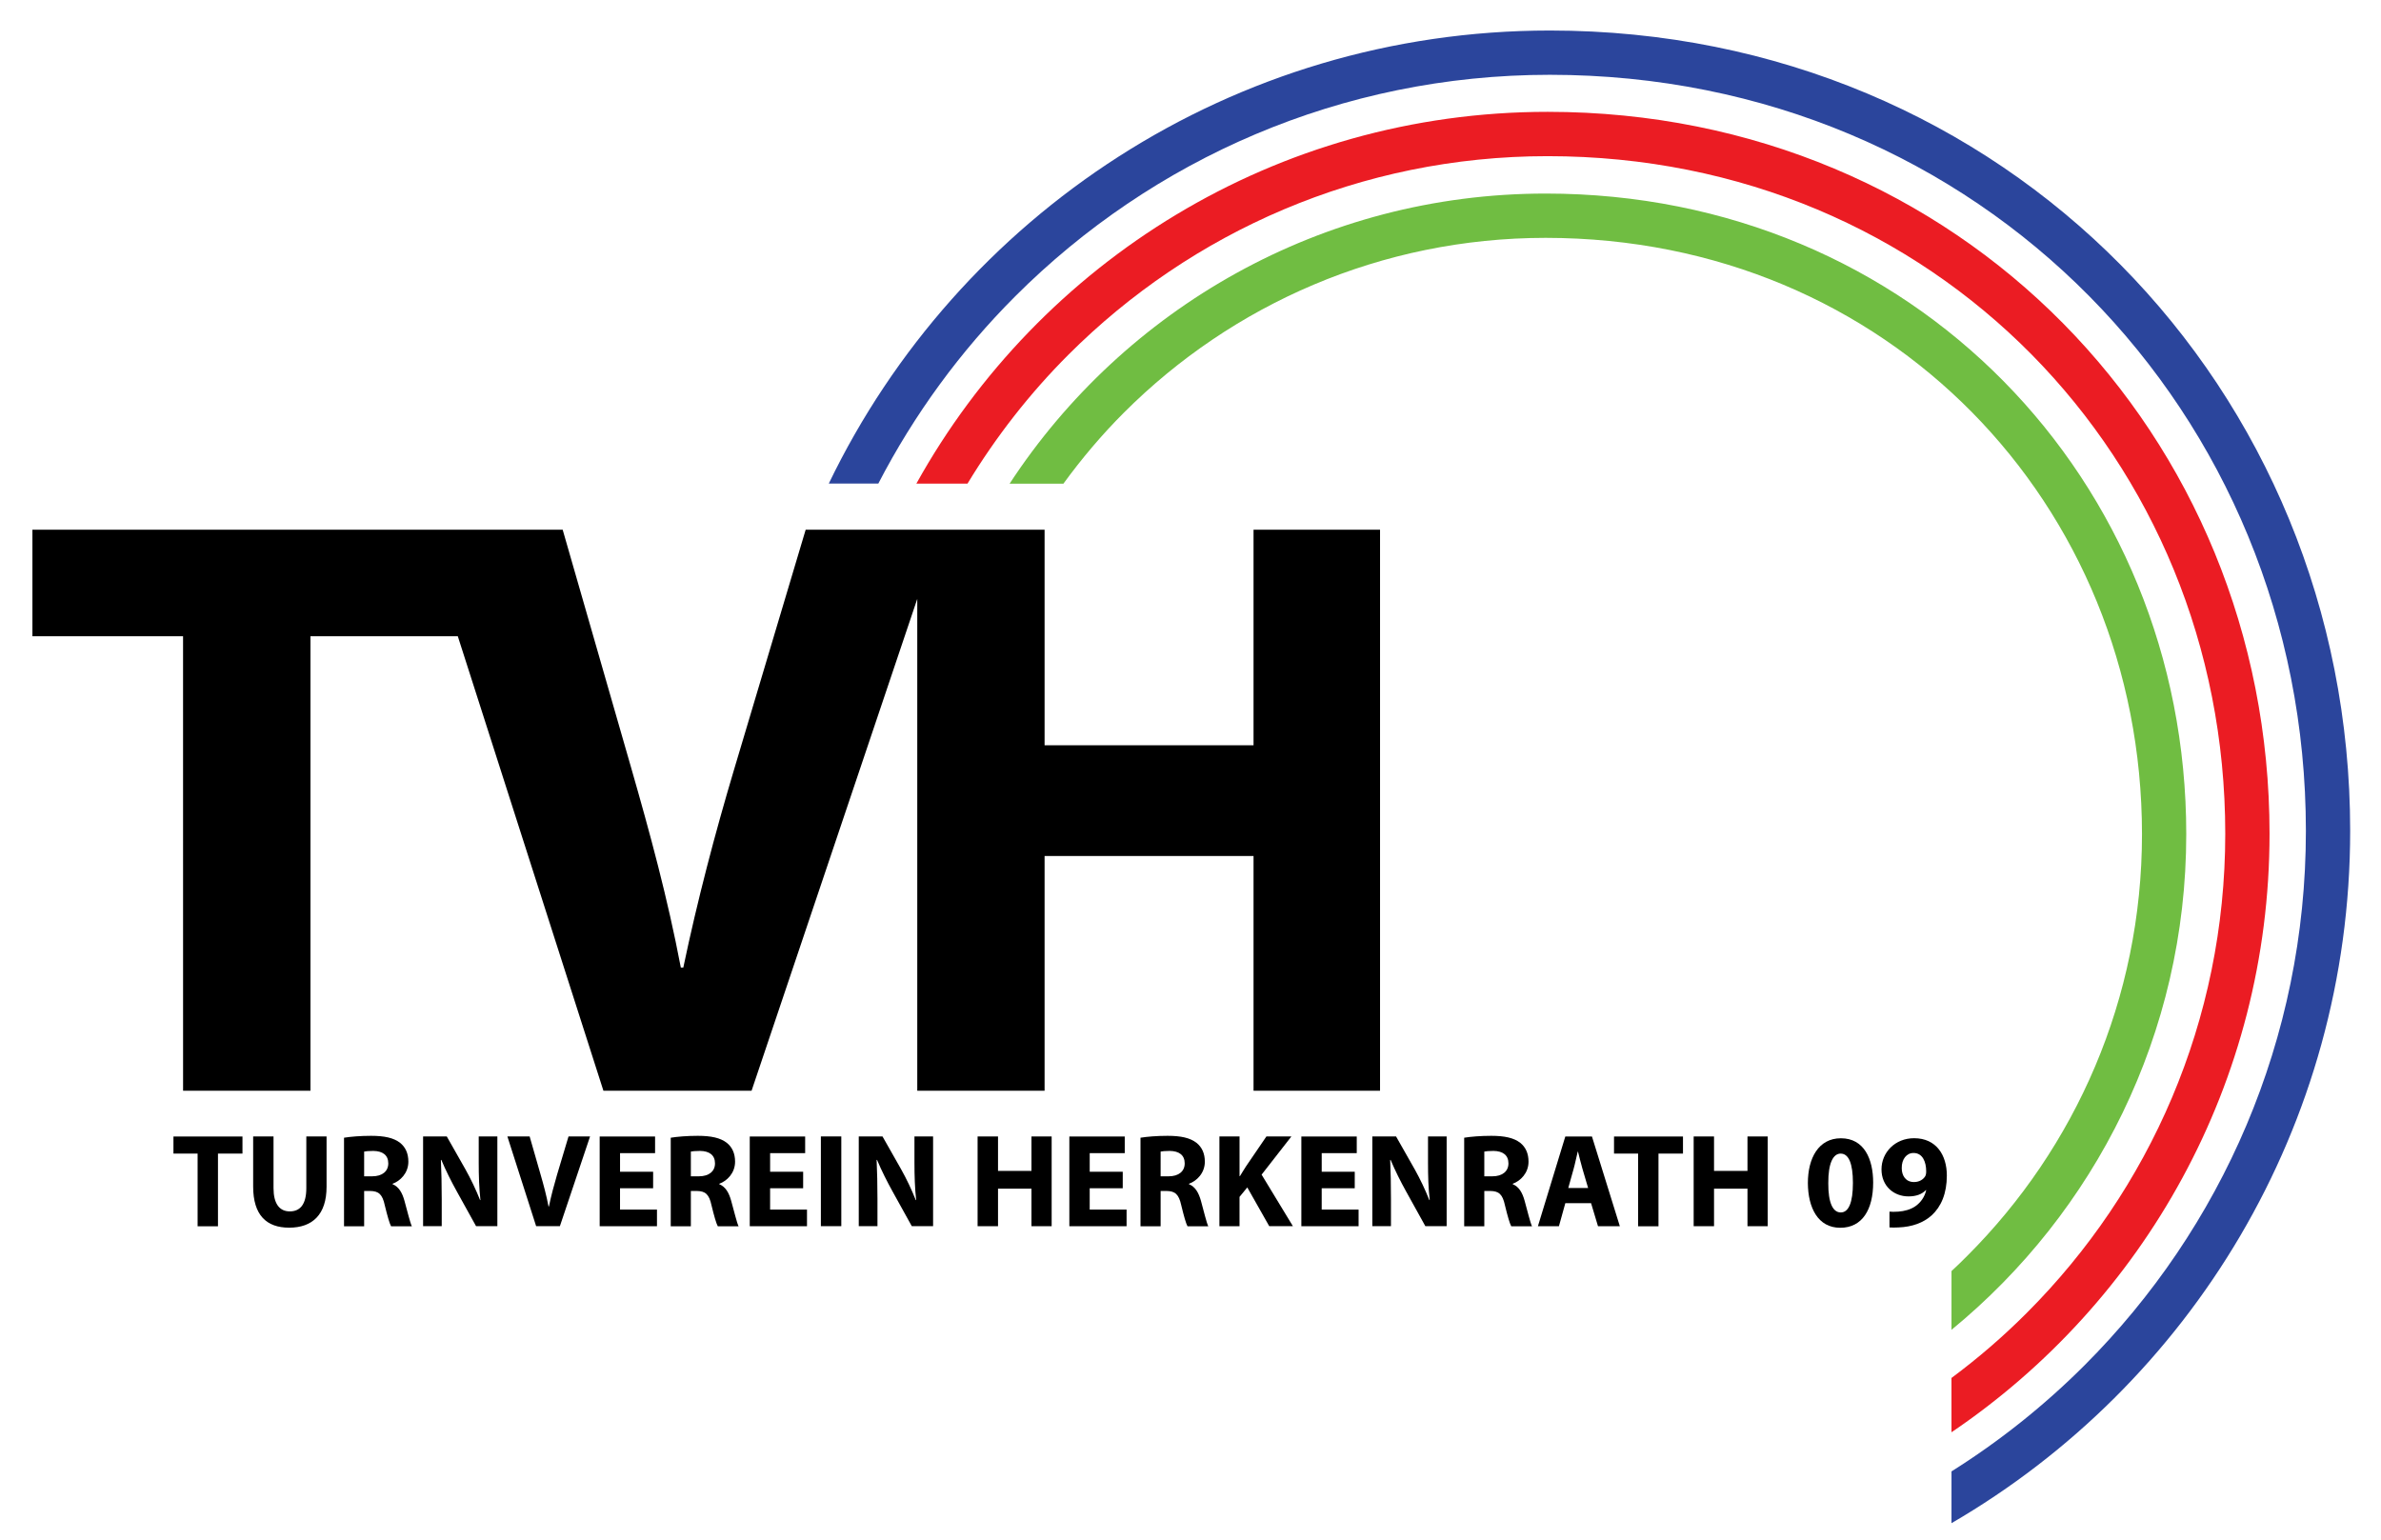 <?xml version="1.0" encoding="UTF-8"?>
<svg width="450.84" height="291.63" version="1.2" viewBox="0 0 338.13 218.72" xmlns="http://www.w3.org/2000/svg" xmlns:xlink="http://www.w3.org/1999/xlink">
 <defs>
  <symbol id="glyph5-23" overflow="visible"></symbol>
  <symbol id="glyph7-1" overflow="visible"></symbol>
  <symbol id="glyph9-11" overflow="visible"></symbol>
  <symbol id="glyph11-11" overflow="visible"></symbol>
  <symbol id="glyph13-1" overflow="visible"></symbol>
  <symbol id="glyph15-5" overflow="visible"></symbol>
  <symbol id="glyph18-1" overflow="visible"></symbol>
  <symbol id="glyph19-6" overflow="visible"></symbol>
  <clipPath id="clip85">
   <path d="m185 349.8h102v98.504h-102z"/>
  </clipPath>
 </defs>
 <g transform="translate(-133.26 -236.33)">
  <use x="605.877" y="123.386" width="100%" height="100%" xlink:href="#glyph7-1"/>
 </g>
 <g transform="translate(-133.26 -236.33)">
  <use x="632.045" y="123.386" width="100%" height="100%" xlink:href="#glyph7-1"/>
 </g>
 <g transform="translate(-133.26 -236.33)">
  <use x="745.046" y="123.386" width="100%" height="100%" xlink:href="#glyph7-1"/>
 </g>
 <g transform="translate(-133.26 -236.33)">
  <use x="558.513" y="139.386" width="100%" height="100%" xlink:href="#glyph7-1"/>
 </g>
 <g transform="translate(-133.26 -236.33)">
  <use x="632.047" y="139.386" width="100%" height="100%" xlink:href="#glyph7-1"/>
 </g>
 <g transform="translate(-133.26 -236.33)">
  <use x="735.376" y="139.386" width="100%" height="100%" xlink:href="#glyph7-1"/>
  <use x="745.046" y="139.386" width="100%" height="100%" xlink:href="#glyph7-1"/>
 </g>
 <g transform="translate(-133.26 -236.33)">
  <use x="600.48" y="155.386" width="100%" height="100%" xlink:href="#glyph7-1"/>
 </g>
 <g transform="translate(-133.26 -236.33)">
  <use x="632.05" y="155.386" width="100%" height="100%" xlink:href="#glyph7-1"/>
 </g>
 <g transform="translate(-133.26 -236.33)">
  <use x="735.38" y="155.386" width="100%" height="100%" xlink:href="#glyph7-1"/>
  <use x="745.05" y="155.386" width="100%" height="100%" xlink:href="#glyph7-1"/>
 </g>
 <g transform="translate(-133.26 -236.33)">
  <use x="521.607" y="171.386" width="100%" height="100%" xlink:href="#glyph7-1"/>
 </g>
 <g transform="translate(-133.26 -236.33)">
  <use x="632.047" y="171.386" width="100%" height="100%" xlink:href="#glyph7-1"/>
 </g>
 <g transform="translate(-133.26 -236.33)">
  <use x="735.376" y="171.386" width="100%" height="100%" xlink:href="#glyph7-1"/>
  <use x="745.046" y="171.386" width="100%" height="100%" xlink:href="#glyph7-1"/>
 </g>
 <g transform="translate(-133.26 -236.33)">
  <use x="540.507" y="187.386" width="100%" height="100%" xlink:href="#glyph7-1"/>
 </g>
 <g transform="translate(-133.26 -236.33)">
  <use x="632.047" y="187.386" width="100%" height="100%" xlink:href="#glyph7-1"/>
 </g>
 <g transform="translate(-133.26 -236.33)">
  <use x="735.376" y="187.386" width="100%" height="100%" xlink:href="#glyph7-1"/>
  <use x="745.046" y="187.386" width="100%" height="100%" xlink:href="#glyph7-1"/>
 </g>
 <g transform="translate(-133.26 -236.33)">
  <use x="795.435" y="207.386" width="100%" height="100%" xlink:href="#glyph9-11"/>
 </g>
 <g transform="translate(-133.26 -236.33)">
  <use x="764.883" y="221.386" width="100%" height="100%" xlink:href="#glyph9-11"/>
 </g>
 <g transform="translate(-133.26 -236.33)">
  <use x="772.149" y="235.386" width="100%" height="100%" xlink:href="#glyph9-11"/>
 </g>
 <g transform="translate(-133.26 -236.33)">
  <use x="789.336" y="277.386" width="100%" height="100%" xlink:href="#glyph9-11"/>
 </g>
 <g transform="translate(-133.26 -236.33)" fill="#fff">
  <use x="608.108" y="337.386" width="100%" height="100%" xlink:href="#glyph11-11"/>
 </g>
 <g transform="translate(-133.26 -236.33)" fill="#fff">
  <use x="730.246" y="337.386" width="100%" height="100%" xlink:href="#glyph11-11"/>
 </g>
 <g transform="translate(-133.26 -236.33)">
  <use x="641.043" y="360.586" width="100%" height="100%" xlink:href="#glyph13-1"/>
 </g>
 <g transform="translate(-133.26 -236.33)">
  <use x="701.043" y="360.586" width="100%" height="100%" xlink:href="#glyph13-1"/>
 </g>
 <g transform="translate(-133.26 -236.33)">
  <use x="507.959" y="370.186" width="100%" height="100%" xlink:href="#glyph13-1"/>
  <use x="510.383" y="370.186" width="100%" height="100%" xlink:href="#glyph13-1"/>
 </g>
 <g transform="translate(-133.26 -236.33)">
  <use x="641.047" y="370.186" width="100%" height="100%" xlink:href="#glyph13-1"/>
 </g>
 <g transform="translate(-133.26 -236.33)">
  <use x="701.047" y="370.186" width="100%" height="100%" xlink:href="#glyph13-1"/>
 </g>
 <g transform="translate(-133.26 -236.33)">
  <use x="775.637" y="370.186" width="100%" height="100%" xlink:href="#glyph11-11"/>
 </g>
 <g transform="translate(-133.26 -236.33)">
  <use x="641.047" y="395.386" width="100%" height="100%" xlink:href="#glyph13-1"/>
 </g>
 <g transform="translate(-133.26 -236.33)">
  <use x="701.045" y="395.386" width="100%" height="100%" xlink:href="#glyph13-1"/>
 </g>
 <g transform="translate(-133.26 -236.33)">
  <use x="775.155" y="395.386" width="100%" height="100%" xlink:href="#glyph11-11"/>
  <use x="796.051" y="395.386" width="100%" height="100%" xlink:href="#glyph11-11"/>
 </g>
 <g transform="translate(-133.26 -236.33)">
  <use x="641.051" y="420.586" width="100%" height="100%" xlink:href="#glyph13-1"/>
 </g>
 <g transform="translate(-133.26 -236.33)">
  <use x="641.047" y="430.186" width="100%" height="100%" xlink:href="#glyph13-1"/>
 </g>
 <g transform="translate(-133.26 -236.33)">
  <use x="727.637" y="430.186" width="100%" height="100%" xlink:href="#glyph11-11"/>
  <use x="749.045" y="430.186" width="100%" height="100%" xlink:href="#glyph11-11"/>
 </g>
 <g transform="translate(-133.26 -236.33)">
  <use x="506.645" y="445.786" width="100%" height="100%" xlink:href="#glyph13-1"/>
  <use x="641.045" y="445.786" width="100%" height="100%" xlink:href="#glyph13-1"/>
 </g>
 <g transform="translate(-133.26 -236.33)">
  <use x="727.908" y="445.786" width="100%" height="100%" xlink:href="#glyph11-11"/>
  <use x="749.044" y="445.786" width="100%" height="100%" xlink:href="#glyph11-11"/>
 </g>
 <g transform="translate(-133.26 -236.33)">
  <use x="523.836" y="461.386" width="100%" height="100%" xlink:href="#glyph13-1"/>
  <use x="641.044" y="461.386" width="100%" height="100%" xlink:href="#glyph13-1"/>
 </g>
 <g transform="translate(-133.26 -236.33)">
  <use x="749.044" y="461.386" width="100%" height="100%" xlink:href="#glyph15-5"/>
 </g>
 <g transform="translate(-133.26 -236.33)">
  <use x="534.613" y="486.586" width="100%" height="100%" xlink:href="#glyph13-1"/>
 </g>
 <g transform="translate(-133.26 -236.33)">
  <use x="641.044" y="486.586" width="100%" height="100%" xlink:href="#glyph13-1"/>
 </g>
 <g transform="translate(-133.26 -236.33)">
  <use x="701.044" y="486.586" width="100%" height="100%" xlink:href="#glyph13-1"/>
 </g>
 <g transform="translate(-133.26 -236.33)">
  <use x="537.399" y="515.386" width="100%" height="100%" xlink:href="#glyph11-11"/>
 </g>
 <g transform="translate(-133.26 -236.33)">
  <use x="663.801" y="515.386" width="100%" height="100%" xlink:href="#glyph11-11"/>
  <use x="701.049" y="515.386" width="100%" height="100%" xlink:href="#glyph11-11"/>
 </g>
 <g transform="translate(-133.26 -236.33)">
  <use x="749.049" y="515.386" width="100%" height="100%" xlink:href="#glyph11-11"/>
 </g>
 <g transform="translate(-133.26 -236.33)">
  <use x="641.05" y="540.586" width="100%" height="100%" xlink:href="#glyph13-1"/>
 </g>
 <g transform="translate(-133.26 -236.33)">
  <use x="701.049" y="540.586" width="100%" height="100%" xlink:href="#glyph13-1"/>
 </g>
 <g transform="translate(-133.26 -236.33)">
  <use x="630.544" y="550.186" width="100%" height="100%" xlink:href="#glyph13-1"/>
 </g>
 <g transform="translate(-133.26 -236.33)">
  <use x="641.04" y="550.186" width="100%" height="100%" xlink:href="#glyph13-1"/>
 </g>
 <g transform="translate(-133.26 -236.33)">
  <use x="701.047" y="550.186" width="100%" height="100%" xlink:href="#glyph13-1"/>
 </g>
 <g transform="translate(-133.26 -236.33)">
  <use x="776.378" y="550.186" width="100%" height="100%" xlink:href="#glyph11-11"/>
 </g>
 <g transform="translate(-133.26 -236.33)">
  <use x="637.423" y="575.386" width="100%" height="100%" xlink:href="#glyph13-1"/>
 </g>
 <g transform="translate(-133.26 -236.33)">
  <use x="638.162" y="575.386" width="100%" height="100%" xlink:href="#glyph13-1"/>
  <use x="641.05" y="575.386" width="100%" height="100%" xlink:href="#glyph13-1"/>
 </g>
 <g transform="translate(-133.26 -236.33)">
  <use x="701.05" y="575.386" width="100%" height="100%" xlink:href="#glyph13-1"/>
 </g>
 <g transform="translate(-133.26 -236.33)">
  <use x="749.05" y="575.386" width="100%" height="100%" xlink:href="#glyph13-1"/>
 </g>
 <g transform="translate(-133.26 -236.33)">
  <use x="62.15" y="145.638" width="100%" height="100%" xlink:href="#glyph9-11"/>
 </g>
 <g transform="translate(-133.26 -236.33)">
  <use x="61.44" y="165.838" width="100%" height="100%" xlink:href="#glyph9-11"/>
 </g>
 <g transform="translate(-133.26 -236.33)">
  <use x="42.52" y="177.838" width="100%" height="100%" xlink:href="#glyph9-11"/>
 </g>
 <g transform="translate(-133.26 -236.33)">
  <use x="81.52" y="177.838" width="100%" height="100%" xlink:href="#glyph9-11"/>
 </g>
 <g transform="translate(-133.26 -236.33)">
  <use x="53.38" y="198.038" width="100%" height="100%" xlink:href="#glyph9-11"/>
 </g>
 <g transform="translate(-133.26 -236.33)">
  <use x="51.75" y="218.238" width="100%" height="100%" xlink:href="#glyph9-11"/>
 </g>
 <g transform="translate(-133.26 -236.33)">
  <use x="59.47" y="238.438" width="100%" height="100%" xlink:href="#glyph9-11"/>
 </g>
 <g transform="translate(-133.26 -236.33)">
  <use x="58.56" y="258.638" width="100%" height="100%" xlink:href="#glyph9-11"/>
 </g>
 <g transform="translate(-133.26 -236.33)">
  <use x="59.31" y="278.838" width="100%" height="100%" xlink:href="#glyph9-11"/>
 </g>
 <g transform="translate(-133.26 -236.33)">
  <use x="57.85" y="299.038" width="100%" height="100%" xlink:href="#glyph9-11"/>
 </g>
 <g transform="translate(-133.26 -236.33)">
  <use x="54.16" y="319.238" width="100%" height="100%" xlink:href="#glyph9-11"/>
 </g>
 <g transform="translate(-133.26 -236.33)">
  <use x="160.172" y="319.238" width="100%" height="100%" xlink:href="#glyph9-11"/>
 </g>
 <g transform="translate(-133.26 -236.33)">
  <use x="42.52" y="331.238" width="100%" height="100%" xlink:href="#glyph9-11"/>
 </g>
 <g transform="translate(-133.26 -236.33)">
  <use x="226.844" y="145.638" width="100%" height="100%" xlink:href="#glyph9-11"/>
 </g>
 <g transform="translate(-133.26 -236.33)">
  <use x="231.884" y="165.938" width="100%" height="100%" xlink:href="#glyph9-11"/>
 </g>
 <g transform="translate(-133.26 -236.33)">
  <use x="261.674" y="165.938" width="100%" height="100%" xlink:href="#glyph9-11"/>
 </g>
 <g transform="translate(-133.26 -236.33)">
  <use x="354.511" y="165.938" width="100%" height="100%" xlink:href="#glyph9-11"/>
 </g>
 <g transform="translate(-133.26 -236.33)">
  <use x="228.904" y="186.238" width="100%" height="100%" xlink:href="#glyph9-11"/>
 </g>
 <g transform="translate(-133.26 -236.33)">
  <use x="233.704" y="206.538" width="100%" height="100%" xlink:href="#glyph9-11"/>
 </g>
 <g transform="translate(-133.26 -236.33)">
  <use x="251.398" y="226.838" width="100%" height="100%" xlink:href="#glyph5-23"/>
 </g>
 <g transform="translate(-133.26 -236.33)">
  <use x="231.214" y="247.138" width="100%" height="100%" xlink:href="#glyph9-11"/>
 </g>
 <g transform="translate(-133.26 -236.33)">
  <use x="230.574" y="267.438" width="100%" height="100%" xlink:href="#glyph9-11"/>
 </g>
 <g transform="translate(-133.26 -236.33)">
  <use x="225.09" y="287.438" width="100%" height="100%" xlink:href="#glyph18-1"/>
 </g>
 <g transform="translate(-133.26 -236.33)">
  <use x="215.764" y="299.438" width="100%" height="100%" xlink:href="#glyph18-1"/>
 </g>
 <g transform="translate(-133.26 -236.33)">
  <use x="227.384" y="319.438" width="100%" height="100%" xlink:href="#glyph9-11"/>
 </g>
 <g transform="translate(-133.26 -236.33)">
  <use x="215.764" y="331.438" width="100%" height="100%" xlink:href="#glyph9-11"/>
 </g>
 <g transform="translate(-133.26 -236.33)">
  <use x="288.759" y="487.772" width="100%" height="100%" xlink:href="#glyph19-6"/>
 </g>
 <g transform="translate(-133.26 -236.33)">
  <use x="203.906" y="517.772" width="100%" height="100%" xlink:href="#glyph19-6"/>
 </g>
 <g transform="translate(-133.26 -236.33)">
  <use x="247.994" y="532.772" width="100%" height="100%" xlink:href="#glyph19-6"/>
 </g>
 <g transform="translate(-133.26 -236.33)">
  <use x="249.084" y="547.772" width="100%" height="100%" xlink:href="#glyph19-6"/>
 </g>
 <g transform="matrix(2.152 0 0 2.152 -282.17 -748.43)" stroke-width=".465">
  <path d="m259.9 435.54c9.457-7.754 15.492-19.527 15.492-32.711 0-23.348-18.059-42.273-42.273-42.273-14.809 0-27.828 7.617-35.375 19.145h3.551c1.215-1.668 2.543-3.238 4-4.695 7.129-7.125 16.949-11.523 27.824-11.527 11.34 8e-3 21.125 4.406 28.137 11.512 7.004 7.109 11.211 16.922 11.215 27.84 0 10.875-4.398 20.695-11.527 27.824-0.34 0.344-0.688 0.68-1.043 1.008z" fill="#70bd42"/>
  <path d="m259.9 442.3c12.664-8.562 20.988-23.059 20.988-39.496 0-26.309-20.461-47.641-47.637-47.641-17.926 0-33.531 9.902-41.66 24.535h3.375c1.879-3.102 4.113-5.961 6.664-8.512 8.102-8.098 19.262-13.098 31.621-13.098 12.816 4e-3 23.945 5.004 31.93 13.082 7.981 8.086 12.785 19.242 12.785 31.633 0 12.359-5 23.52-13.098 31.621-1.547 1.551-3.207 2.984-4.969 4.293z" fill="#eb1c23"/>
  <path d="m143.2 389.77h-9.941v-7.031h34.992l4.504 15.656c1.262 4.394 2.414 8.621 3.293 13.238h0.164c0.934-4.453 2.09-8.844 3.352-13.074l4.723-15.82h15.766v14.227h13.789v-14.227h8.348v37.023h-8.348v-15.492h-13.789v15.492h-8.402v-32.457l-10.934 32.457h-9.777l-9.609-29.992h-9.723v29.992h-8.406z"/>
  <g clip-path="url(#clip85)" stroke-width=".465">
   <path d="m259.9 448.3c15.73-9.145 26.309-26.184 26.309-45.691 0-29.168-22.777-52.812-52.812-52.812-20.957 0-39.051 12.207-47.586 29.898h3.269c2.371-4.578 5.422-8.746 9.039-12.363 9.039-9.035 21.492-14.613 35.277-14.613 14.242 4e-3 26.668 5.582 35.59 14.602 8.914 9.02 14.297 21.469 14.301 35.289 0 13.785-5.578 26.238-14.613 35.277-2.648 2.648-5.59 4.996-8.773 6.996z" fill="#2b459c"/>
  </g>
  <path d="m149.17 422.78v3.41c0 1.02 0.387 1.535 1.074 1.535 0.703 0 1.09-0.492 1.09-1.535v-3.41h1.336v3.32c0 1.828-0.926 2.699-2.469 2.699-1.496 0-2.375-0.828-2.375-2.715v-3.305z"/>
  <path d="m155.15 425.41h0.527c0.668 0 1.066-0.332 1.066-0.852 0-0.547-0.371-0.816-0.988-0.824-0.324 0-0.508 0.023-0.605 0.043zm-1.328-2.547c0.434-0.07 1.074-0.125 1.785-0.125 0.879 0 1.496 0.133 1.918 0.465 0.352 0.281 0.543 0.695 0.543 1.242 0 0.754-0.535 1.273-1.043 1.457v0.027c0.41 0.168 0.641 0.562 0.789 1.109 0.184 0.664 0.371 1.441 0.484 1.668h-1.371c-0.098-0.176-0.238-0.652-0.414-1.379-0.156-0.738-0.414-0.941-0.957-0.949h-0.406v2.328h-1.328"/>
  <path d="m159.04 428.7v-5.922h1.562l1.23 2.168c0.352 0.625 0.703 1.363 0.969 2.031h0.023c-0.086-0.781-0.113-1.582-0.113-2.481v-1.719h1.23v5.922h-1.406l-1.266-2.285c-0.352-0.633-0.738-1.398-1.027-2.09l-0.027 8e-3c0.035 0.781 0.055 1.617 0.055 2.582v1.785z"/>
  <path d="m166.5 428.7-1.898-5.922h1.469l0.719 2.504c0.203 0.703 0.387 1.379 0.527 2.117h0.027c0.148-0.711 0.336-1.414 0.535-2.09l0.758-2.531h1.422l-1.992 5.922z"/>
  <path d="m174.22 426.2h-2.184v1.406h2.438v1.098h-3.781v-5.922h3.656v1.098h-2.312v1.23h2.184z"/>
  <path d="m176.71 425.41h0.527c0.668 0 1.066-0.332 1.066-0.852 0-0.547-0.371-0.816-0.984-0.824-0.328 0-0.512 0.023-0.609 0.043zm-1.328-2.547c0.434-0.07 1.074-0.125 1.785-0.125 0.879 0 1.496 0.133 1.918 0.465 0.352 0.281 0.543 0.695 0.543 1.242 0 0.754-0.535 1.273-1.043 1.457v0.027c0.41 0.168 0.641 0.562 0.789 1.109 0.188 0.664 0.371 1.441 0.484 1.668h-1.371c-0.098-0.176-0.238-0.652-0.414-1.379-0.156-0.738-0.414-0.941-0.957-0.949h-0.406v2.328h-1.328"/>
  <path d="m144.16 423.91h-1.594v-1.125h4.555v1.125h-1.617v4.797h-1.344z"/>
  <path d="m184.12 426.2h-2.18v1.406h2.434v1.098h-3.777v-5.922h3.656v1.098h-2.312v1.23h2.18z"/>
  <path d="m185.29 428.7h1.348v-5.922h-1.348z"/>
  <path d="m187.79 428.7v-5.922h1.566l1.23 2.168c0.352 0.625 0.703 1.363 0.965 2.031h0.027c-0.086-0.781-0.113-1.582-0.113-2.481v-1.719h1.23v5.922h-1.406l-1.266-2.285c-0.352-0.633-0.738-1.398-1.027-2.09l-0.027 8e-3c0.035 0.781 0.055 1.617 0.055 2.582v1.785z"/>
  <path d="m196.98 422.78v2.273h2.207v-2.273h1.332v5.922h-1.332v-2.477h-2.207v2.477h-1.348v-5.922z"/>
  <path d="m205.21 426.2h-2.18v1.406h2.434v1.098h-3.777v-5.922h3.656v1.098h-2.312v1.23h2.18z"/>
  <path d="m207.71 425.41h0.527c0.668 0 1.062-0.332 1.062-0.852 0-0.547-0.371-0.816-0.984-0.824-0.324 0-0.508 0.023-0.605 0.043zm-1.328-2.547c0.43-0.07 1.074-0.125 1.785-0.125 0.879 0 1.492 0.133 1.914 0.465 0.352 0.281 0.547 0.695 0.547 1.242 0 0.754-0.535 1.273-1.047 1.457v0.027c0.414 0.168 0.641 0.562 0.793 1.109 0.184 0.664 0.367 1.441 0.48 1.668h-1.371c-0.098-0.176-0.234-0.652-0.41-1.379-0.16-0.738-0.414-0.941-0.961-0.949h-0.402v2.328h-1.328"/>
  <path d="m211.59 422.78h1.328v2.617h0.027c0.133-0.227 0.273-0.438 0.402-0.648l1.344-1.969h1.648l-1.965 2.519 2.066 3.402h-1.562l-1.449-2.559-0.512 0.625v1.934h-1.328z"/>
  <path d="m220.52 426.2h-2.18v1.406h2.434v1.098h-3.777v-5.922h3.656v1.098h-2.312v1.23h2.18z"/>
  <path d="m221.68 428.7v-5.922h1.566l1.23 2.168c0.352 0.625 0.703 1.363 0.965 2.031h0.027c-0.09-0.781-0.113-1.582-0.113-2.481v-1.719h1.23v5.922h-1.406l-1.266-2.285c-0.352-0.633-0.738-1.398-1.027-2.09l-0.027 8e-3c0.035 0.781 0.051 1.617 0.051 2.582v1.785z"/>
  <path d="m229.07 425.41h0.531c0.664 0 1.062-0.332 1.062-0.852 0-0.547-0.371-0.816-0.984-0.824-0.328 0-0.512 0.023-0.609 0.043zm-1.328-2.547c0.434-0.07 1.074-0.125 1.785-0.125 0.879 0 1.496 0.133 1.918 0.465 0.352 0.281 0.543 0.695 0.543 1.242 0 0.754-0.535 1.273-1.043 1.457v0.027c0.414 0.168 0.641 0.562 0.789 1.109 0.184 0.664 0.371 1.441 0.484 1.668h-1.371c-0.098-0.176-0.238-0.652-0.414-1.379-0.156-0.738-0.41-0.941-0.957-0.949h-0.406v2.328h-1.328"/>
  <path d="m235.92 426.18-0.371-1.258c-0.102-0.348-0.207-0.789-0.297-1.141h-0.016c-0.09 0.352-0.176 0.801-0.273 1.141l-0.352 1.258zm-1.504 1.004-0.422 1.52h-1.387l1.809-5.922h1.758l1.84 5.922h-1.441l-0.457-1.52"/>
  <path d="m239.22 423.91h-1.59v-1.125h4.551v1.125h-1.617v4.797h-1.344z"/>
  <path d="m244.23 422.78v2.273h2.207v-2.273h1.336v5.922h-1.336v-2.477h-2.207v2.477h-1.344v-5.922z"/>
  <path d="m251.77 425.86c-8e-3 1.309 0.305 1.934 0.824 1.934s0.801-0.648 0.801-1.949c0-1.27-0.273-1.934-0.809-1.934-0.492 0-0.824 0.621-0.816 1.949m2.961-0.035c0 1.766-0.711 2.981-2.172 2.981-1.477 0-2.125-1.328-2.137-2.945 0-1.652 0.703-2.961 2.18-2.961 1.531 0 2.129 1.363 2.129 2.926"/>
  <path d="m257.39 423.87c-0.449 0-0.785 0.406-0.773 1.004 0 0.492 0.262 0.914 0.809 0.914 0.359 0 0.613-0.176 0.738-0.379 0.043-0.078 0.066-0.168 0.066-0.332 0-0.605-0.227-1.207-0.832-1.207zm-1.582 3.871c0.164 0.016 0.316 0.016 0.578 0 0.406-0.027 0.816-0.141 1.125-0.352 0.371-0.258 0.617-0.625 0.719-1.059l-0.023-8e-3c-0.254 0.266-0.625 0.414-1.145 0.414-0.965 0-1.781-0.676-1.781-1.785 0-1.113 0.895-2.055 2.152-2.055 1.469 0 2.16 1.125 2.16 2.461 0 1.184-0.375 2.055-1 2.629-0.547 0.492-1.293 0.762-2.18 0.797-0.23 0.019-0.457 8e-3 -0.605 0"/>
 </g>
</svg>
